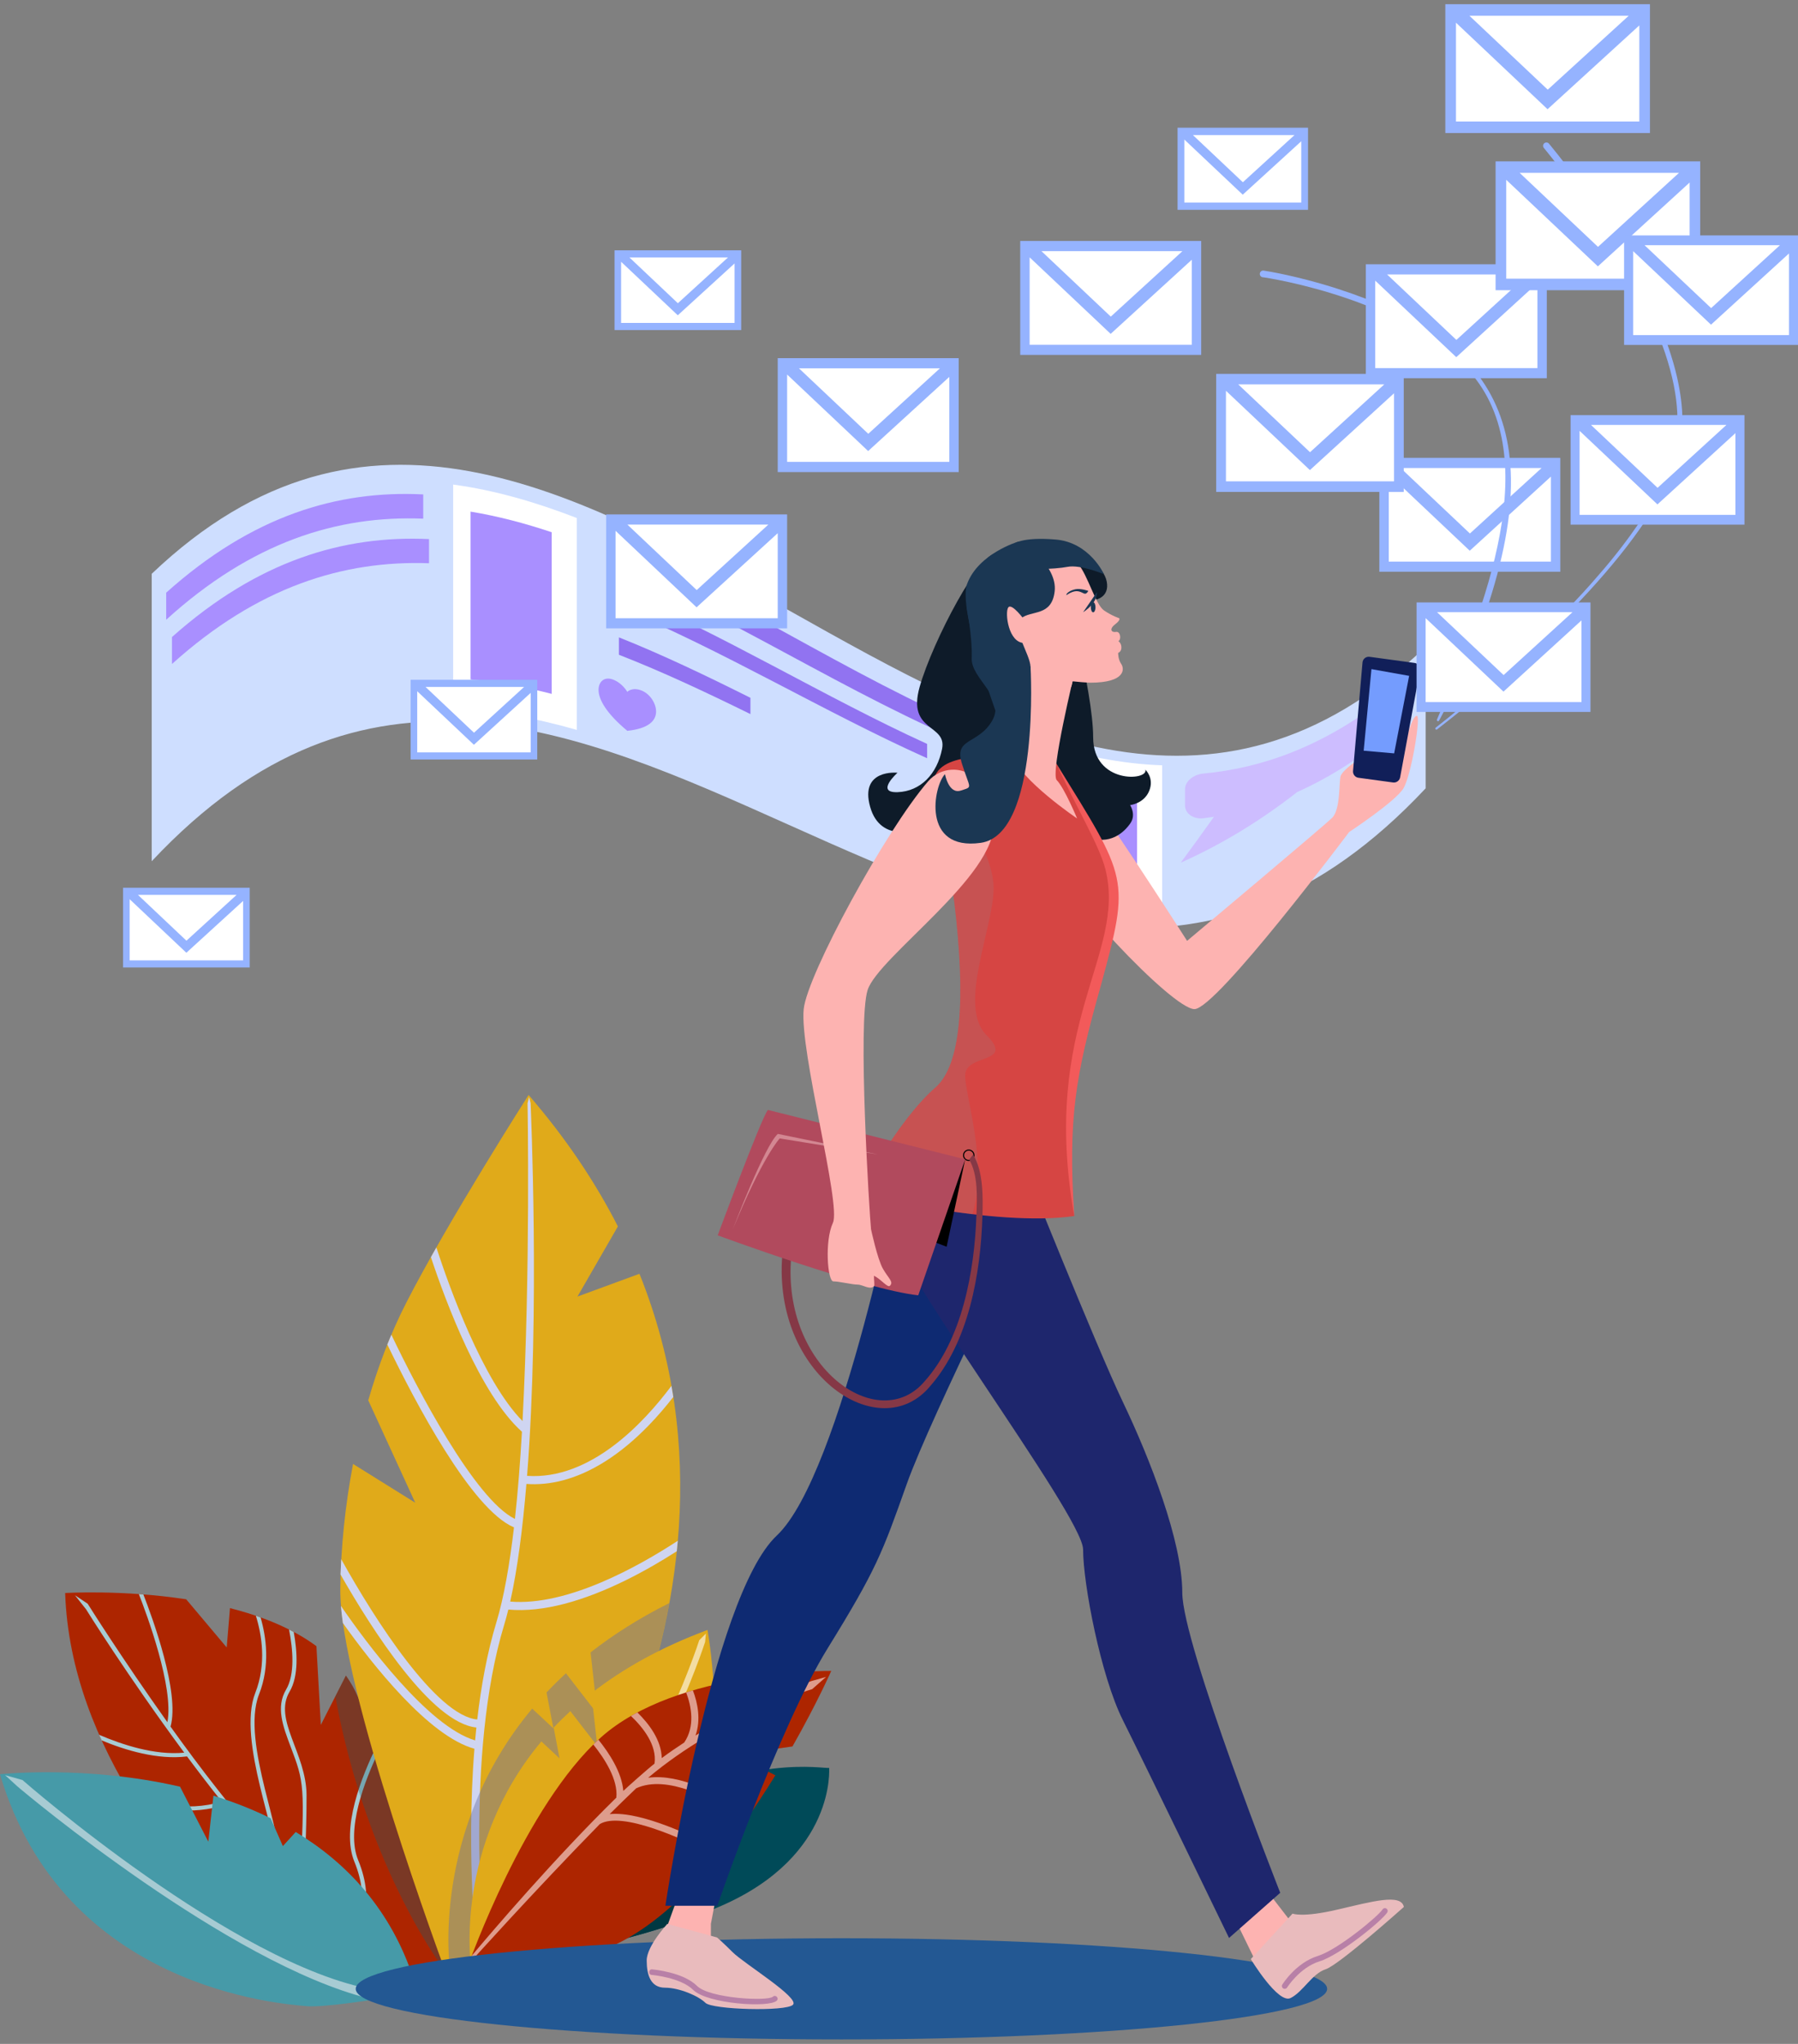 <svg fill="none" height="399" viewBox="0 0 351 399" width="351" xmlns="http://www.w3.org/2000/svg"><rect x="0" y="0" width="351" height="399" fill="#808080" stroke="none"/><path d="m38.262 358.126-11.76-6.087c-7.473-11.923-13.275-25.924-13.781-41.058 0 0 11.075-.692 23.625 1.223l7.913 9.404.636-7.685c6.145 1.573 12.135 3.92 16.878 7.433l.856 15.37 4.898-9.625c.929 1.304 1.72 2.706 2.355 4.213 9.779 23.308 17.016 53.461 17.016 53.461l-24.318 6.275s-15.06-10.912-28.637-28.384z" fill="#ad2500"/><path d="m59.336 381.157c6.65 1.393 10.863.326 12.355-.179-10.097-7.889-19.869-18.679-27.847-28.597-.359.114-.717.212-1.076.301-6.634 1.712-12.542.253-17.016-1.841-.253-.416-.505-.832-.758-1.255 4.604 2.388 11.043 4.254 18.312 2.127-2.331-2.918-4.58-5.852-6.797-8.834-5.745.717-12.102-1.231-16.666-3.13-.163-.367-.326-.725-.489-1.092 4.417 1.907 10.863 4.051 16.609 3.488-11.238-15.231-19.086-27.855-19.168-27.993l-2.16-2.731 2.478 1.647c.147.244 6.56 10.464 15.566 23.136 1.304-6.78-4.058-21.148-5.574-25.011.293.025.587.041.88.066 1.777 4.539 7.155 19.192 5.305 25.801 5.713 7.995 12.64 17.016 20.162 25.394 1.247-3.602-7.286-22.648-3.618-31.979 2.233-5.688 1.255-11.393.114-15.052.31.106.619.212.921.326 1.1 3.798 1.907 9.404-.302 15.019-3.692 9.397 5.55 28.931 3.455 32.321 1.475 1.63 2.966 3.228 4.474 4.792 1.092-19.387.848-19.999-1.76-26.901-1.5-3.969-2.917-7.718-.888-11.149 1.76-2.974 1.337-7.864.579-11.719.31.155.611.31.913.473.709 3.871.994 8.606-.807 11.646-3.235 5.46 3.284 12.036 3.309 20.235.024 7.424-.505 16.666-.595 18.181 3.097 3.162 6.259 6.153 9.445 8.875.758-1.059 3.781-6.063.489-14.082-2.673-6.512 1.442-16.747 4.401-22.713.13.351.261.709.391 1.06-2.852 5.932-6.487 15.427-4.05 21.351 3.521 8.565.204 13.797-.611 14.898 3.847 3.227 7.734 6.055 11.589 8.296l-1.084.277c-.684-.408-1.361-.831-2.046-1.271-2.763 1.711-7.538 2.412-13.031.187-3.333-1.353-6.397-.848-8.81.155-.22-.188-.44-.375-.66-.571 2.608-1.165 6.022-1.825 9.763-.309 6.251 2.526 10.57.798 11.988.057-1.54-1.019-3.072-2.127-4.604-3.293-3.716 1.565-9.193 1.239-13.251.383-2.616-.546-5.102-.366-7.277.139-.228-.212-.456-.424-.693-.644 2.404-.636 5.191-.896 8.141-.285z" fill="#a7cbd3"/><path d="m65.457 331.176 2.078-4.074c.929 1.303 1.72 2.705 2.355 4.213 9.779 23.307 17.016 53.461 17.016 53.461s-15.183-19.551-21.45-53.6z" fill="#195f6d" opacity=".34"/><path d="m161.857 345.112c-1.027.261-15.786-2.999-36.347 9.38-20.561 12.371-33.6 28.996-33.6 28.996s26.722-1.663 49.035-11.499c22.306-9.828 20.912-26.877 20.912-26.877z" fill="#004a58"/><path d="m94.102 380.985c12.029-13.797 31.726-30.039 50.649-34.594-1.083 12.167-4.311 21.653-13.634 29.37-15.72 5.249-31.424 7.139-37.056 7.694 0-.766.008-1.59.041-2.47z" fill="#003842"/><path d="m68.921 285.784 12.143 7.57-9.176-19.99c1.956-6.756 4.425-13.186 7.383-18.981 8.166-15.973 23.919-40.633 23.919-40.633 7.335 8.484 13.056 17.081 17.432 25.663l-7.889 13.691 12.102-4.442c27.367 68.098-24.668 132.699-24.668 132.699l-13.243 3.415s-20.749-55.825-20.488-74.658c.09-7.913.937-16.201 2.486-24.334z" fill="#e0aa1a"/><path d="m66.932 316.833c-.163-1.173-.293-2.29-.383-3.341 4.768 6.943 16.918 23.495 26.201 26.258.073-.84.155-1.679.244-2.519-8.761-.888-20.325-19.004-26.518-29.868.033-.986.082-1.98.139-2.982 6.626 11.939 18.605 30.569 26.551 31.286.758-6.552 1.94-13.048 3.732-18.948 1.467-4.841 2.592-11.279 3.439-18.556-8.264-3.48-19.314-24.457-24.726-35.695.261-.644.522-1.288.79-1.915 5.004 10.496 16.283 32.125 24.122 35.964.587-5.355 1.027-11.125 1.369-17.025-8.125-7.253-14.864-25.32-17.774-34.081.35-.628.709-1.255 1.068-1.883 2.494 7.653 9.046 25.989 16.82 33.886 1.557-29.575.995-61.537.978-62.034l.302-1.206.293 1.157c.017.554 1.842 40.748-.684 72.775 12.387.848 22.827-10.39 28.181-17.57.13.725.244 1.45.358 2.176-1.361 1.752-2.974 3.667-4.824 5.574-5.485 5.648-11.189 9.266-16.829 10.725-2.355.611-4.702.839-7.017.676-.725 8.671-1.744 16.658-3.162 22.966 11.198.92 25.125-6.911 32.712-11.874-.057.684-.122 1.369-.195 2.045-5.525 3.553-13.748 8.15-22.045 10.293-3.675.945-7.359 1.41-10.838 1.092-.261 1.051-.53 2.046-.815 2.983-7.71 25.402-4.05 62.181-3.692 65.587l-1.548.399c-.106-.969-2.257-20.854-.562-41.798-8.948-2.453-19.991-16.528-25.687-24.547z" fill="#cfd5f1"/><path d="m100.182 381.352-12.338 3.179s-3.928-27.114 16.046-50.984l4.14 3.855-1.336-7.009c1.189-1.263 2.453-2.518 3.789-3.748l6.137 7.945-1.329-12.02c4.401-3.439 9.486-6.683 15.362-9.625-7.082 38.768-29.623 67.34-30.471 68.407z" fill="#6670a4" opacity=".44"/><path d="m35.149 348.787 5.517 10.733 1.002-8.98c3.765 1.165 7.53 2.616 11.173 4.417l2.38 5.427 2.51-2.754c9.975 6.039 18.573 15.125 23.022 28.727l-7.881 3.993c-.253.065-9.91 1.565-12.998 1.279-4.629-.423-47.479-3.227-59.874-45.27 0 0 16.666-1.842 35.149 2.428z" fill="#469aa8"/><path d="m72.881 388.395-.807 1.752c-27.439-6.813-67.111-40.047-68.741-41.473l-2.331-2.135 3.382.945c.407.367 41.277 36.062 68.497 40.911z" fill="#a7cbd3"/><path d="m105.683 339.953 3.545 3.3-1.141-6.006c1.018-1.084 2.102-2.152 3.251-3.211l5.257 6.805-1.141-10.301c5.965-4.662 13.398-8.908 22.664-12.347 0 0 5.126 28.32-4.01 43.723-9.135 15.402-28.874 18.254-28.874 18.254l-13.308 3.431c0 .008-3.358-23.201 13.757-43.648z" fill="#e0aa1a"/><path d="m103.751 380.562-2.013.522c24.131-27.717 34.66-60.559 34.766-60.893l1.312-1.304-.171 1.662c-.106.326-10.382 32.378-33.894 60.013z" fill="#f3dda3"/><path d="m91.511 383.373s10.929-30.927 25.802-44.211c14.872-13.284 44.96-12.974 44.96-12.974s-2.795 6.332-7.57 14.743l-11.182 1.597 7.848 4.034c-7.848 12.77-19.273 27.83-32.043 33.413-23.83 10.407-27.815 3.398-27.815 3.398z" fill="#ad2500"/><path d="m91.511 383.373c0-.008.139-.399.587-1.597 3.822-4.564 16.283-19.16 28.222-30.854.358-3.505-2.274-7.604-4.499-10.367.326-.326.66-.643.994-.945 2.095 2.592 4.58 6.381 4.866 9.999.554-.537 4.612-4.172 6.096-5.329.489-3.586-2.176-6.993-4.605-9.299.416-.236.831-.473 1.255-.693 2.29 2.242 4.678 5.403 4.759 8.916 1.451-1.076 2.926-2.094 4.385-3.04 2.168-3.186 1.402-7.065.375-9.779.44-.139.88-.269 1.32-.4.913 2.421 1.614 5.697.513 8.802 1.312-.799 2.616-1.54 3.888-2.233 2.412-4.523 2.55-7.001 2.322-8.223.449-.09.897-.179 1.337-.261.261 1.378.106 3.7-1.614 7.408 9.177-4.718 16.593-7.285 16.715-7.318l2.836-.799-2.714 2.388c-.187.049-17.619 5.183-32.019 17.293 6.25-.863 13.691 3.317 17.986 5.729.717.4 1.483.832 2.086 1.141-.261.375-.522.75-.782 1.125-.522-.269-1.166-.627-1.973-1.084-4.775-2.681-13.609-7.644-19.656-4.849-.734.677-4.319 4.173-5.175 5.037 6.169-.62 16.698 4.457 22.02 7.293-.285.359-.571.718-.864 1.068-7.033-3.724-18.817-8.94-23.071-6.422-12.819 13.08-25.59 27.293-25.59 27.293z" fill="#de9c8c"/><path d="m29.615 168.127c82.897-88.495 165.794 74.258 248.699-14.237 0-9.209 0-18.426 0-27.635-82.897 79.001-165.794-93.239-248.699-14.237z" fill="#cedeff"/><path d="m120.824 111.154c24.921 10.741 49.851 27.537 74.772 36.73 0-1.173 0-2.339 0-3.512-24.921-9.462-49.851-26.527-74.772-37.537z" fill="#9173f1"/><path d="m120.824 118.562c20.056 8.272 40.112 20.463 60.168 29.46 0-.929 0-1.866 0-2.795-20.056-9.16-40.112-21.515-60.168-29.957z" fill="#9173f1"/><path d="m88.463 138.405c8.052.269 16.095 1.777 24.147 4.083 0-13.789 0-27.569 0-41.358-8.052-3.122-16.095-5.452-24.147-6.536z" fill="#fff"/><path d="m120.824 127.82c8.557 3.333 17.114 7.376 25.671 11.581 0-1.06 0-2.119 0-3.179-8.557-4.278-17.114-8.394-25.671-11.8z" fill="#9173f1"/><path d="m91.861 132.636c5.281.473 10.562 1.459 15.843 2.82 0-10.521 0-21.034 0-31.555-5.281-1.769-10.562-3.154-15.843-4.026z" fill="#a98fff"/><path d="m202.727 177.058c8.052 1.777 16.095 2.633 24.147 2.095 0-9.918 0-19.836 0-29.754-8.052-.277-16.095-1.948-24.147-4.547z" fill="#fff"/><g fill="#a98fff"><path d="m206.125 173.393c5.281 1.067 10.562 1.703 15.843 1.776 0-7.603 0-15.199 0-22.802-5.281-.481-10.562-1.524-15.843-2.991z"/><path d="m32.443 120.982c16.723-15.199 33.446-20.398 50.176-19.73 0-1.581 0-3.154 0-4.735-16.723-.848-33.446 4.173-50.176 19.184z"/><path d="m33.576 129.62c16.723-15.076 33.446-20.26 50.176-19.665 0-1.572 0-3.145 0-4.718-16.723-.774-33.446 4.221-50.176 19.119z"/></g><path d="m230.492 168.412c2.168-2.942 4.336-5.925 6.495-8.964-.676.106-1.344.203-2.021.285-2.005.253-3.634-.929-3.634-2.51 0-1.043 0-2.078 0-3.121 0-1.59 1.629-2.918 3.634-3.097 11.63-1.092 23.267-5.403 34.896-14.327 2.005-1.532 3.635-1.842 3.635-.489v2.665c0 1.345-1.63 3.895-3.635 5.493-5.541 4.425-11.091 7.799-16.633 10.276-7.571 5.925-15.158 10.399-22.737 13.789z" fill="#cdbdff"/><path d="m122.455 135.056s-.946-1.712-2.804-2.404c-1.662-.612-2.803.391-2.803 2.021 0 1.899 1.556 4.621 5.615 7.994 4.05-.423 5.615-1.915 5.615-3.756 0-1.581-1.149-3.423-2.804-4.1-1.874-.749-2.819.245-2.819.245z" fill="#a98fff"/><path d="m201.969 148.788s3.937-1.394 7.588 2.249c3.651 3.651 22.183 32.631 22.183 32.631s26.689-22.395 28.335-24.041c1.647-1.646 1.288-7.082 1.647-8.158.358-1.076 3.651-3.578 4.506-3.578.856 0-1.646 3.578-1.646 3.578s3.007-.717 4.01-3.578c1.002-2.86.497-10.235 1.572-10.235 1.076 0 1.003 3.651 1.003 3.651s-.432-6.039 1.002-5.273c1.435.766 1.076 5.705 1.076 5.705s.432-4.075 1.361-4.075.432 5.012.432 5.012.79-2.934 1.573-2.934c.79 0-1.076 11.597-2.649 14.172s-10.594 8.516-10.594 8.516-25.908 34.562-30.194 34.562c-4.287 0-26.478-23.47-30.056-32.345-3.577-8.875-1.149-15.859-1.149-15.859z" fill="#fdb3b1"/><path d="m271.949 152.749-6.764-.921c-.643-.089-1.108-.668-1.051-1.32l1.85-21.18c.057-.701.693-1.207 1.385-1.109l8.794 1.198c.693.098 1.165.75 1.043 1.434l-3.879 20.904c-.122.644-.734 1.084-1.378.994z" fill="#111f59"/><path d="m267.728 130.624-1.516 15.924 5.95.522 2.925-15.134z" fill="#749cfe"/><path d="m164.262 398.124c52.367 0 94.82-4.423 94.82-9.878s-42.453-9.877-94.82-9.877-94.82 4.422-94.82 9.877 42.453 9.878 94.82 9.878z" fill="#235893"/><path d="m207.487 112.883s5.916 21.93 5.916 31.058c0 9.135 10.806 8.508 10.195 6.316 0 0 1.769 1.613.75 4.123s-3.733 2.787-3.733 2.787 1.223 1.834.066 3.529c-1.158 1.695-4.01 4.547-8.623 2.583-4.62-1.972-12.159-15.679-12.159-15.679z" fill="#0e1b29"/><path d="m194.667 108.091s9.519 1.344 11.068 10.782c1.54 9.437-2.421 27.578-7.873 31.856-5.452 4.279-7.302 17.619-11.955 20.749-4.662 3.129-14.93 2.95-13.129-6.227 0 0 4.621 2.062 6.96-3.406 0 0-7.808 3.072-9.878-4.36s5.346-6.634 5.346-6.634-4.433 3.961.041 3.79c4.466-.171 7.693-3.529 8.663-8.459.962-4.923-6.903-3.203-4.376-12.102 2.518-8.892 12.012-26.926 15.133-25.989z" fill="#0e1b29"/><path d="m134.606 364.613c-.546.546-6.161 16.47-6.161 16.47l10.325.913.008-6.438 1.81-9.502z" fill="#fdb3b1"/><path d="m239.832 372.037 5.337 10.953 7.156-7.432-7.066-9.136z" fill="#fdb3b1"/><path d="m202.727 234.431s-20.977 41.913-25.744 55.352c-4.768 13.438-5.909 16.608-15.443 32.043-9.535 15.436-21.507 50.201-21.507 50.201h-10.138s9.013-60.306 21.735-72.253c12.713-11.947 24.546-73.452 24.546-73.452l23.52 2.885z" fill="#0e2a72"/><path d="m184.424 215.94s-12.062 12.274-12.062 20.407 39.077 59.451 39.077 66.141c0 6.691 3.447 24.677 7.75 33.283s20.741 42.548 20.741 42.548l9.991-8.817s-19.119-48.547-19.119-58.587-6.356-26.266-11.613-37.26c-5.256-10.993-19.73-47.185-19.73-47.185z" fill="#1e266d"/><path d="m197.781 148.023s-12.828-1.825-15.167 3.276c-2.656 5.794 2.502 14.906 3.692 24.872 2.241 18.736 1.385 31.726-3.692 36.127-7.432 6.455-14.913 20.741-14.913 20.741s26.363 6.585 42.019 4.352c0 0-1.834-12.966-.489-24.196 1.76-14.767 8.214-30.683 8.214-36.241 0-9.788-2.387-11.23-11.222-27.888-1.32-2.494-8.442-1.043-8.442-1.043z" fill="#d64543"/><path d="m209.72 237.382c-6.74-37.732 10.219-50.91 6.087-67.649-1.255-4.889-5.68-12.02-9.592-20.683 13.985 22.655 14.449 22.183 8.72 43.233-5.012 17.758-6.462 26.046-5.215 45.099z" fill="#f25a5a"/><path d="m188.417 209.943c0-4.344 9.853-2.176 4.157-7.881-5.697-5.696 1.401-20.92 1.401-28.759 0-7.84-10.651-23.047-10.651-23.047l-1.451 4.996c.041 5.606 3.496 12.99 4.442 20.911 2.241 18.736 1.385 31.726-3.692 36.127-7.432 6.454-14.914 20.74-14.914 20.74s10.464 2.616 22.126 3.994c3.114-9.796-1.418-23.006-1.418-27.081z" fill="#a67076" opacity=".31"/><path d="m209.777 131.315s-4.792 19.673-3.48 20.985c1.483 1.483 3.969 7.473 3.969 7.473s-11.116-7.489-12.738-12.452l2.404-19.567z" fill="#fdb3b1"/><path d="m199.924 127.754 9.853 3.569s-.253 1.06-.627 2.722c-3.268-.244-8.321-.88-9.698-2.477z" fill="#fdb3b1"/><path d="m199.117 112.335 14.759 4.743s2.779-.481 2.176-3.553-4.588-5.427-8.386-6.511-8.28-.995-8.28-.995z" fill="#0e1b29"/><path d="m190.152 225.093c-.237-.57-.897-.839-1.467-.603-.571.236-.84.896-.603 1.467.236.57.896.839 1.467.603.57-.236.839-.896.603-1.467zm-.685 1.271c-.464.196-.994-.024-1.19-.489-.195-.464.025-.994.489-1.189.465-.196.995.024 1.19.489.196.464-.024.994-.489 1.189z" fill="#000"/><path d="m154.457 245.279c-1.899 21.775 17.106 34.994 26.062 24.35 7.294-8.174 9.714-21.36 10.097-32.443.131-3.251.343-7.889-1.418-10.814l.758-.962c2.038 3.13 1.94 8.598 1.834 11.849-.318 11.377-2.714 24.824-10.22 33.356-9.828 11.793-30.715-2.118-28.857-25.532z" fill="#853846"/><path d="m184.798 243.38-3.822-1.466 7.441-15.599z" fill="#000"/><path d="m149.902 216.674c-1.287 1.581-9.796 24.481-9.796 24.481s28.662 10.578 39.151 11.711l9.168-26.551z" fill="#b14a5d"/><path d="m143.057 239.973s6.21-16.372 8.793-18.621l19.559 4.009-19.192-3.129c0-.008-3.342 3.577-9.16 17.741z" fill="#d38792"/><path d="m193.958 160.654c-.252-4.327-1.833-7.025-3.577-8.703-2.608-2.502-6.805-2.176-9.177.554-8.312 9.584-23.625 37.781-24.31 44.496-.823 8.125 7.351 38.164 5.705 41.709-1.654 3.545-1.051 11.434.082 11.434 1.124 0 3.675.628 4.726.628 1.052 0 2.429 1.124 3.219.293.147-.155-.032-1.32-.016-2.013 1.369.628 2.657 2.412 3.121 1.948.766-.766-.269-1.402-1.361-3.309-1.092-1.899-2.33-7.726-2.33-7.726-.294-2.754-2.657-40.576-.661-46.713 2.095-6.454 25.182-22.345 24.579-32.598z" fill="#fdb3b1"/><path d="m203.306 108.058s5.322-.13 7.188 2.054c1.858 2.176 3.382 7.946 5.036 9.062 1.655 1.108 2.918 1.491 2.918 1.491s.489.253-.758 1.215c-1.247.961-.693 1.638.171 1.475s1.092 1.475.473 1.793c0 0 .587.399.587 1.247 0 .847-.636 1.059-.636 1.059s-.041 1.239.595 2.151c.635.921.937 3.668-6.072 3.668 0 0-10.48-.391-11.629-3.105s-7.62-12.11-4.564-16.658c3.048-4.547 6.691-5.452 6.691-5.452z" fill="#fdb3b1"/><path d="m198.726 105.75c.88-.171 7.75 4.686 7.163 9.69s-4.58 3.602-6.593 5.306c-2.013 1.703 1.826 6.984 1.875 9.42.057 2.437-3.651 17.155-3.651 17.155s-10.921-27.439-8.72-33.348c2.208-5.916 9.926-8.223 9.926-8.223z" fill="#1b3753"/><path d="m200.095 121.179s-2.592-3.602-3.276-2.583c-.685 1.018.041 6.943 3.146 6.918 3.096-.024.13-4.335.13-4.335z" fill="#fdb3b1"/><path d="m201.179 130.168s1.923 32.736-9.723 34.366c-11.645 1.63-9.192-11.197-6.976-13.406 0 0 .709 3.993 3.105 3.195 2.396-.799 1.793-.163.196-5.265-1.597-5.101 3.194-3.659 5.908-8.369 2.714-4.711-4.156-8.109-3.993-12.217.163-4.107-1.019-10.056-1.019-10.056z" fill="#1b3753"/><path d="m213.403 119.533c.252 0 .457-.442.457-.986 0-.545-.205-.986-.457-.986s-.456.441-.456.986c0 .544.204.986.456.986z" fill="#1b3753"/><path d="m274.06 372.257s-12.656 11.327-15.28 12.175c-2.624.839-4.401 4.401-6.838 5.615-2.436 1.214-7.766-7.603-7.766-7.603l8.149-8.883s1.867.831 8.696-.766c6.837-1.581 12.493-3.203 13.039-.538z" fill="#e9bbbd"/><path d="m139.985 378.221s1.181 1.018 3.048 2.885c2.208 2.208 13.137 8.883 11.768 10.252-1.37 1.369-15.762.953-17.09-.375s-5.085-2.958-7.897-2.958c-2.811 0-3.569-2.51-3.569-5.314 0-2.811 4.025-7.139 4.025-7.139z" fill="#e9bbbd"/><path d="m214.145 115.579s.285 1.956-2.706 3.944z" fill="#1b3753"/><path d="m209.526 121.269c-1.458.286-2.528 1.087-2.391 1.789.138.702 1.431 1.04 2.889.755 1.457-.286 2.528-1.086 2.39-1.789-.137-.702-1.431-1.04-2.888-.755z" fill="#fdb3b1"/><path d="m212.45 115.35s-1.459-.521-2.478-.326c-1.018.196-1.874.791-1.801 1.166 0 0 1.011-.742 1.916-.783.904-.032 1.45.563 1.801.489.35-.065.562-.546.562-.546z" fill="#1b3753"/><path d="m197.911 106.183s1.557-1.418 8.19-.856c6.634.562 9.413 6.772 9.413 6.772s-4.58-1.939-7.123-1.442c-2.542.497-8.491.66-9.608-.09-1.133-.758-.872-4.384-.872-4.384z" fill="#1b3753"/><path d="m135.307 388.448c-2.413-2.412-8.028-2.917-8.085-2.917-.725-.065-.611-1.157.09-1.084.244.024 6.071.546 8.761 3.235 2.436 2.437 13.764 3.04 14.807 2.103.538-.481 1.247.285.766.766-1.458 1.459-13.585.644-16.339-2.103z" fill="#b880a7"/><path d="m250.785 388.248c-.098 0-.196-.025-.285-.082-.253-.163-.334-.497-.171-.749.106-.172 2.689-4.263 6.91-5.575 3.985-1.238 11.891-7.848 12.648-9.086.155-.253.489-.343.75-.18.253.155.342.489.179.75-.937 1.549-9.168 8.296-13.251 9.568-3.83 1.189-6.283 5.069-6.307 5.109-.114.155-.294.245-.473.245z" fill="#b880a7"/><path d="m304.596 89.379h-35.328v22.24h35.328z" fill="#95b3ff"/><path d="m300.938 91.367h-27.513l13.528 12.779z" fill="#fff"/><path d="m286.92 107.51-15.81-14.938v17.065h31.653v-16.6z" fill="#fff"/><path d="m261.119 56.374c30.357 9.836 43.485 27.317 26.037 70.909-1.833 4.571-3.871 9.062-6.226 13.389-.147.261-.538.049-.399-.22 9.095-21.433 21.775-52.043 5.517-68.839-13.936-14.457-42.255-17.896-39.558-17.489-.358-.057-.603-.391-.546-.75s.391-.603.75-.546c3.415.521 9.03 1.801 14.425 3.545z" fill="#95b3ff"/><path d="m327.398 73.674c1.394 6.234 1.215 10.301.416 14.237-.228 1.1-.986 3.203-.978 3.178-6.544 17.587-31.53 39.884-46.297 51.301-.09.074-.229.057-.302-.041-.13-.163.049-.326.041-.301 12.42-9.722 24.937-21.735 31.653-29.624 6.976-7.913 10.708-14.555 10.309-13.895 5.452-9.209 9.07-18.654-1.891-40.764-7.84-15.72-19.143-29.094-18.964-28.882-.228-.277-.195-.693.09-.921.277-.228.692-.196.921.09 9.689 11.711 21.555 30.61 25.002 45.621z" fill="#95b3ff"/><path d="m255.349 24.932h-25.467v16.03h25.467z" fill="#95b3ff"/><path d="m252.709 26.367h-19.835l9.755 9.209z" fill="#fff"/><path d="m242.604 38.005-11.401-10.765v12.297h22.826v-11.963z" fill="#fff"/><path d="m234.494 47.042h-35.328v22.24h35.328z" fill="#95b3ff"/><path d="m230.827 49.031h-27.513l13.529 12.778z" fill="#fff"/><path d="m216.818 65.176-15.818-14.938v17.065h31.661v-16.601z" fill="#fff"/><path d="m301.964 51.59h-35.328v22.24h35.328z" fill="#95b3ff"/><path d="m298.297 53.58h-27.513l13.528 12.778z" fill="#fff"/><path d="m284.288 69.725-15.818-14.938v17.065h31.661v-16.601z" fill="#fff"/><path d="m187.153 69.918h-35.328v22.24h35.328z" fill="#95b3ff"/><path d="m183.486 71.906h-27.512l13.528 12.778z" fill="#fff"/><path d="m169.477 88.05-15.818-14.938v17.057h31.661v-16.592z" fill="#fff"/><path d="m153.659 100.422h-35.328v22.24h35.328z" fill="#95b3ff"/><path d="m149.991 102.412h-27.512l13.528 12.779z" fill="#fff"/><path d="m135.982 118.557-15.818-14.938v17.065h31.661v-16.6z" fill="#fff"/><path d="m144.695 48.868h-24.726v15.566h24.726z" fill="#95b3ff"/><path d="m142.119 50.253h-19.249l9.462 8.94z" fill="#fff"/><path d="m132.316 61.548-11.067-10.448v11.939h22.15v-11.613z" fill="#fff"/><path d="m104.884 132.702h-24.725v15.566h24.725z" fill="#95b3ff"/><path d="m102.317 134.097h-19.249l9.462 8.94z" fill="#fff"/><path d="m92.513 145.391-11.067-10.455v11.939h22.151v-11.614z" fill="#fff"/><path d="m48.751 173.304h-24.726v15.565h24.726z" fill="#95b3ff"/><path d="m46.183 174.697h-19.249l9.462 8.94z" fill="#fff"/><path d="m36.38 185.993-11.067-10.456v11.939h22.15v-11.605z" fill="#fff"/><path d="m331.913 31.502h-39.949v25.149h39.949z" fill="#95b3ff"/><path d="m327.773 33.742h-31.115l15.297 14.449z" fill="#fff"/><path d="m311.93 51.997-17.888-16.894v19.298h35.801v-18.768z" fill="#fff"/><path d="m322.101.818h-39.949v25.149h39.949z" fill="#95b3ff"/><path d="m317.962 3.066h-31.115l15.296 14.441z" fill="#fff"/><path d="m302.11 21.322-17.88-16.894v19.29h35.793v-18.76z" fill="#fff"/><path d="m310.488 117.602h-33.95v21.376h33.95z" fill="#95b3ff"/><path d="m306.975 119.507h-26.445l12.999 12.273z" fill="#fff"/><path d="m293.504 135.015-15.199-14.351v16.397h30.422v-15.949z" fill="#fff"/><path d="m351 45.957h-33.951v21.376h33.951z" fill="#95b3ff"/><path d="m347.479 47.865h-26.437l12.998 12.281z" fill="#fff"/><path d="m334.016 63.381-15.199-14.359v16.397h30.423v-15.94z" fill="#fff"/><path d="m340.552 81.043h-33.951v21.376h33.951z" fill="#95b3ff"/><path d="m337.031 82.95h-26.445l12.998 12.281z" fill="#fff"/><path d="m323.56 98.466-15.199-14.36v16.397h30.422v-15.948z" fill="#fff"/><path d="m274.036 72.982h-36.616v23.047h36.616z" fill="#95b3ff"/><path d="m270.238 75.037h-28.515l14.017 13.243z" fill="#fff"/><path d="m255.715 91.769-16.388-15.484v17.684h32.81v-17.195z" fill="#fff"/><path d="m200.062 121.683s-1.361-1.972-1.768-1.369c-.408.611.806 3.895 1.491 3.765.676-.13.652-1.337.277-2.396z" fill="#fdb3b1"/></svg>
